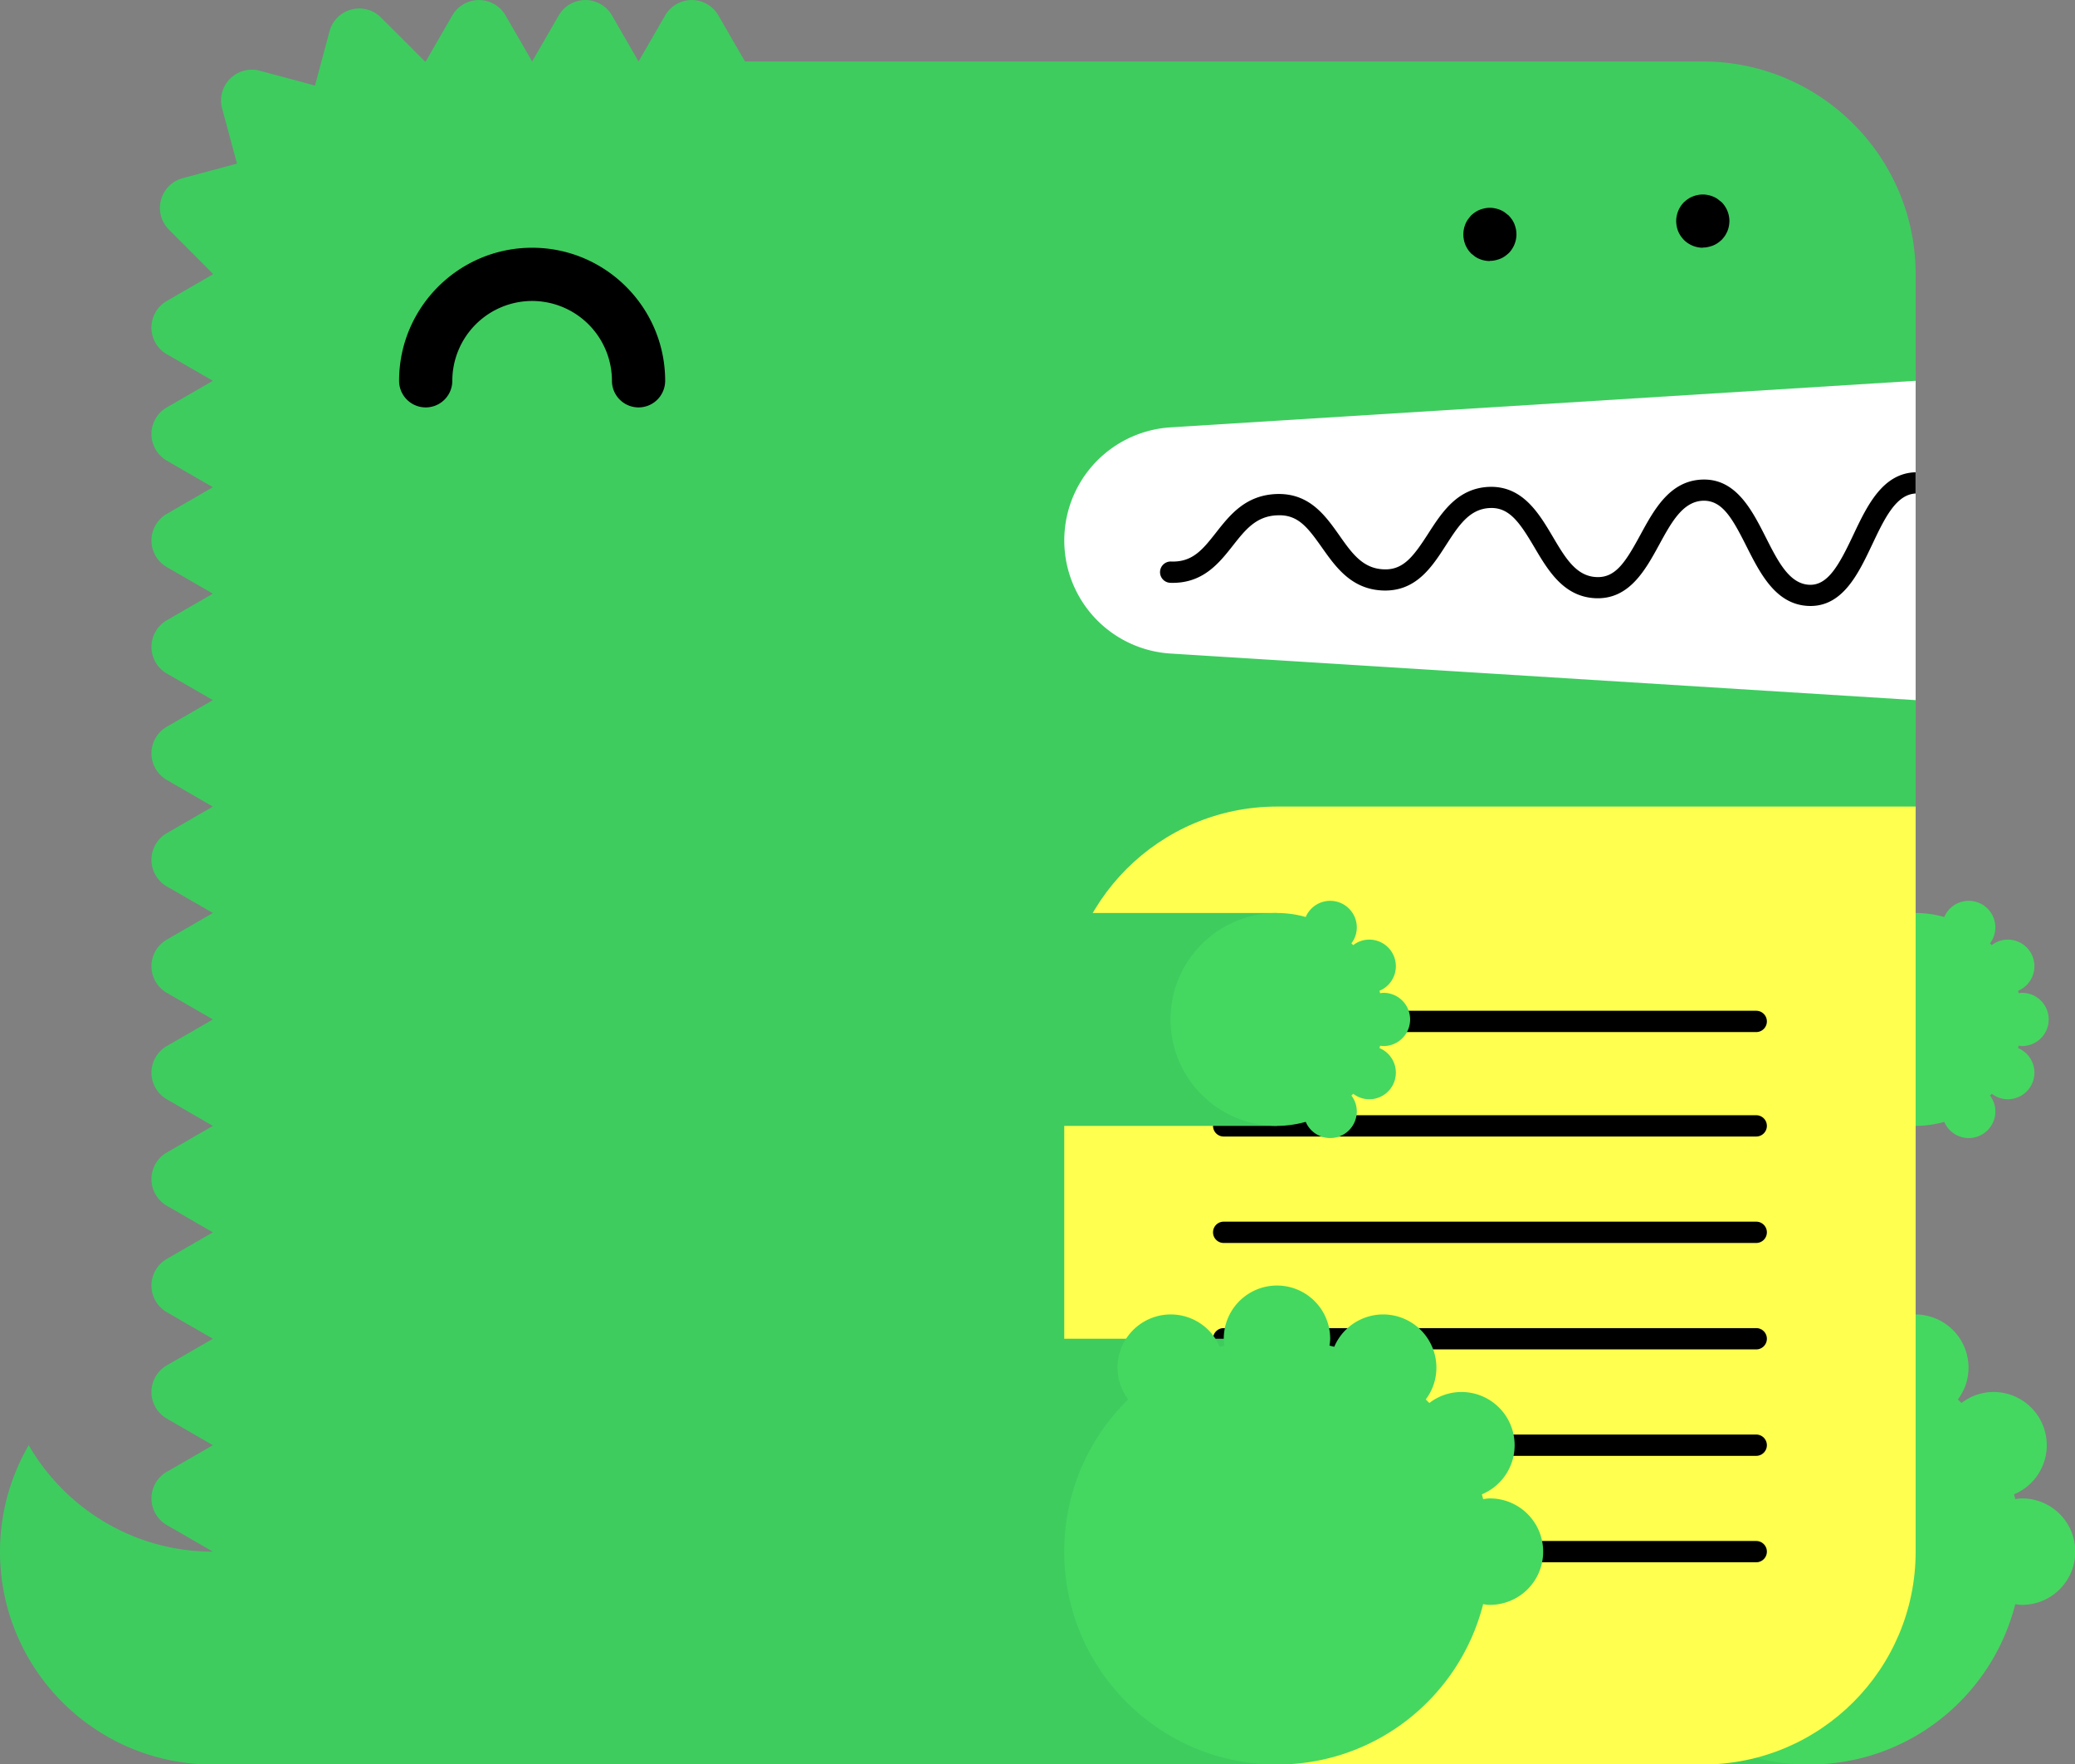 <svg xmlns="http://www.w3.org/2000/svg" xmlns:xlink="http://www.w3.org/1999/xlink" viewBox="0 0 256 217.631" fill="currentColor" aria-hidden="true">
  <rect x="0" y="0" width="256" height="217.631" fill="#808080" stroke="none"/>
  <g fill-rule="evenodd" transform="translate(-3.938 -22.615) scale(1.313)">
    <path fill="#fff" d="M99 52h84v34H99z"/>
    <g fill="#3ecc5f">
      <path d="M23 163c-7.398 0-13.843-4.027-17.303-10A19.886 19.886 0 003 163c0 11.046 8.954 20 20 20h20v-20H23z"/>
      <path d="M112.98 57.376L183 53V43c0-11.046-8.955-20-20-20H73l-2.5-4.33a2.89 2.89 0 00-5 0L63 23l-2.5-4.33a2.89 2.89 0 00-5 0L53 23l-2.5-4.33a2.89 2.89 0 00-5 0L43 23c-.022 0-.043.003-.065.003l-4.142-4.14a2.89 2.89 0 00-4.829 1.294l-1.368 5.104-5.193-1.392a2.89 2.89 0 00-3.535 3.536l1.4 5.193-5.103 1.367a2.89 2.89 0 00-1.295 4.83L23 42.937l-.002.064-4.33 2.5a2.89 2.89 0 000 5L23 53l-4.33 2.5a2.89 2.89 0 000 5L23 63l-4.33 2.5a2.89 2.89 0 000 5L23 73l-4.33 2.5a2.89 2.89 0 000 5L23 83l-4.33 2.5a2.89 2.89 0 000 5L23 93l-4.33 2.5a2.89 2.89 0 000 5L23 103l-4.33 2.5a2.89 2.89 0 000 5L23 113l-4.33 2.5a2.89 2.89 0 000 5L23 123l-4.33 2.5a2.89 2.89 0 000 5L23 133l-4.33 2.5a2.89 2.89 0 000 5L23 143l-4.33 2.5a2.89 2.89 0 000 5L23 153l-4.33 2.5a2.89 2.89 0 000 5L23 163c0 11.046 8.954 20 20 20h120c11.045 0 20-8.954 20-20V83l-70.02-4.376a10.645 10.645 0 010-21.248"/>
      <path d="M143 183h30v-40h-30z"/>
    </g>
    <path fill="#44d860" d="M193 158c-.22 0-.428.037-.64.064l-.116-.45a4.997 4.997 0 003.075-4.613 5 5 0 00-5-5 4.96 4.96 0 00-3.016 1.036l-.335-.336c.627-.836 1-1.862 1-2.987a5 5 0 00-9.599-1.959l-.445-.115c.027-.2.064-.42.064-.64a5 5 0 10-10 0c0 .22.037.428.064.64l-.445.115a5 5 0 00-9.599 1.959 5.02 5.02 0 001 2.987A19.93 19.93 0 00153 163c0 11.046 8.954 20 20 20 9.34 0 17.16-6.4 19.36-15.064.2.027.42.064.64.064a5 5 0 100-10"/>
    <path fill="#3ecc5f" d="M153 123h30v-20h-30z"/>
    <use fill="#44d860" xlink:href="#A"/>
    <path d="M63 55.5a2.5 2.5 0 01-2.5-2.5 7.51 7.51 0 00-7.5-7.5 7.51 7.51 0 00-7.5 7.5 2.5 2.5 0 11-5 0c0-6.893 5.607-12.5 12.5-12.5S65.5 46.107 65.5 53a2.5 2.5 0 01-2.5 2.5"/>
    <path fill="#ffff50" d="M103 183h60c11.046 0 20-8.954 20-20V93h-60c-11.046 0-20 8.954-20 20v70z"/>
    <use xlink:href="#B"/>
    <use y="20" xlink:href="#B"/>
    <use y="40" xlink:href="#B"/>
    <use y="-9.814" xlink:href="#B"/>
    <use y="10" xlink:href="#B"/>
    <use y="30" xlink:href="#B"/>
    <path d="M183 61.6c-.012 0-.022-.006-.034-.005-3.1.105-4.552 3.196-5.842 5.923-1.346 2.85-2.387 4.703-4.093 4.647-1.9-.068-2.97-2.202-4.113-4.46-1.314-2.593-2.814-5.535-5.963-5.425-3.046.104-4.513 2.794-5.807 5.167-1.377 2.528-2.314 4.065-4.12 3.994-1.927-.07-2.95-1.805-4.136-3.813-1.32-2.236-2.848-4.75-5.936-4.664-2.994.103-4.465 2.385-5.763 4.4-1.373 2.13-2.335 3.428-4.165 3.35-1.973-.07-2.992-1.5-4.17-3.177-1.324-1.873-2.816-3.993-5.895-3.9-2.928.1-4.4 1.97-5.696 3.618-1.232 1.564-2.194 2.802-4.23 2.724a1 1 0 10-.072 2c3.017.1 4.545-1.8 5.872-3.487 1.177-1.496 2.193-2.787 4.193-2.855 1.926-.082 2.83 1.115 4.195 3.045 1.297 1.834 2.77 3.914 5.73 4.02 3.103.104 4.596-2.215 5.918-4.267 1.182-1.834 2.202-3.417 4.15-3.484 1.793-.067 2.77 1.35 4.145 3.68 1.297 2.197 2.766 4.686 5.787 4.796 3.125.108 4.634-2.62 5.95-5.035 1.14-2.088 2.214-4.06 4.12-4.126 1.793-.042 2.728 1.595 4.1 4.33 1.292 2.553 2.757 5.445 5.825 5.556l.17.003c3.064 0 4.518-3.075 5.805-5.794 1.14-2.4 2.217-4.68 4.067-4.773v-2z"/>
    <path fill="#3ecc5f" d="M83 183h40v-40H83z"/>
    <path fill="#44d860" d="M143 158c-.22 0-.428.037-.64.064l-.116-.45a4.997 4.997 0 003.075-4.613 5 5 0 00-5-5 4.96 4.96 0 00-3.016 1.036l-.335-.336c.627-.836 1-1.862 1-2.987a5 5 0 00-9.599-1.959l-.445-.115c.027-.2.064-.42.064-.64a5 5 0 10-10 0c0 .22.037.428.064.64l-.445.115a5 5 0 00-9.599 1.959 5.02 5.02 0 001 2.987A19.93 19.93 0 00103 163c0 11.046 8.954 20 20 20 9.34 0 17.16-6.4 19.36-15.064.2.027.42.064.64.064a5 5 0 100-10"/>
    <path fill="#3ecc5f" d="M83 123h40v-20H83z"/>
    <use x="-60" fill="#44d860" xlink:href="#A"/>
    <path d="M143 41.75a2.92 2.92 0 01-.5-.05 2.52 2.52 0 01-.47-.14c-.15-.06-.3-.14-.43-.23l-.38-.3c-.1-.12-.22-.24-.3-.38a2.63 2.63 0 01-.231-.43 2.62 2.62 0 01-.139-.47c-.03-.16-.05-.33-.05-.5s.02-.33.05-.5.08-.3.14-.47a2.63 2.63 0 01.231-.43l.3-.38c.12-.1.25-.22.38-.3a1.99 1.99 0 01.43-.23 2.52 2.52 0 01.47-.14c.32-.07.65-.07.98 0 .16.03.32.08.47.14s.3.14.43.23l.38.3a3.68 3.68 0 01.31.38 2.55 2.55 0 01.23.43c.06.16.1.3.14.47a2.81 2.81 0 01.05.49 2.55 2.55 0 01-.73 1.77c-.12.1-.25.22-.38.3a1.99 1.99 0 01-.43.23c-.15.06-.3.1-.47.14a2.07 2.07 0 01-.5.05M163 40.5a2.55 2.55 0 01-1.77-.73 3.68 3.68 0 01-.31-.38 2.63 2.63 0 01-.231-.43 2.62 2.62 0 01-.139-.47c-.03-.16-.05-.33-.05-.5a2.55 2.55 0 01.73-1.77c.12-.1.25-.22.38-.3a1.99 1.99 0 01.43-.23 2.52 2.52 0 01.47-.14c.32-.07.66-.07.98 0 .16.03.32.08.47.14s.3.14.43.23l.38.3a2.53 2.53 0 01.73 1.77 2.81 2.81 0 01-.05.49c-.03.16-.08.32-.14.47a3.55 3.55 0 01-.23.43 3.68 3.68 0 01-.31.38c-.12.1-.25.22-.38.3a1.99 1.99 0 01-.43.23c-.15.06-.3.1-.47.14a2.07 2.07 0 01-.5.05"/>
  </g>
  <defs>
    <path id="A" d="M193 115.5a2.5 2.5 0 100-5c-.1 0-.214.02-.32.032l-.058-.225a2.5 2.5 0 00-.963-4.807 2.47 2.47 0 00-1.508.518l-.168-.168a2.47 2.47 0 00.506-1.494 2.5 2.5 0 00-4.8-.979 9.965 9.965 0 00-2.7-.377c-5.522 0-10 4.478-10 10s4.478 10 10 10c.934 0 1.833-.138 2.7-.377a2.5 2.5 0 004.8-.979c0-.563-.192-1.077-.506-1.494.057-.055.113-.1.168-.168a2.48 2.48 0 001.508.518 2.5 2.5 0 00.963-4.807l.058-.225c.105.013.2.032.32.032"/>
    <path id="B" d="M168.02 124h-50.04a1 1 0 110-2h50.04a1 1 0 110 2"/>
  </defs>
</svg>
